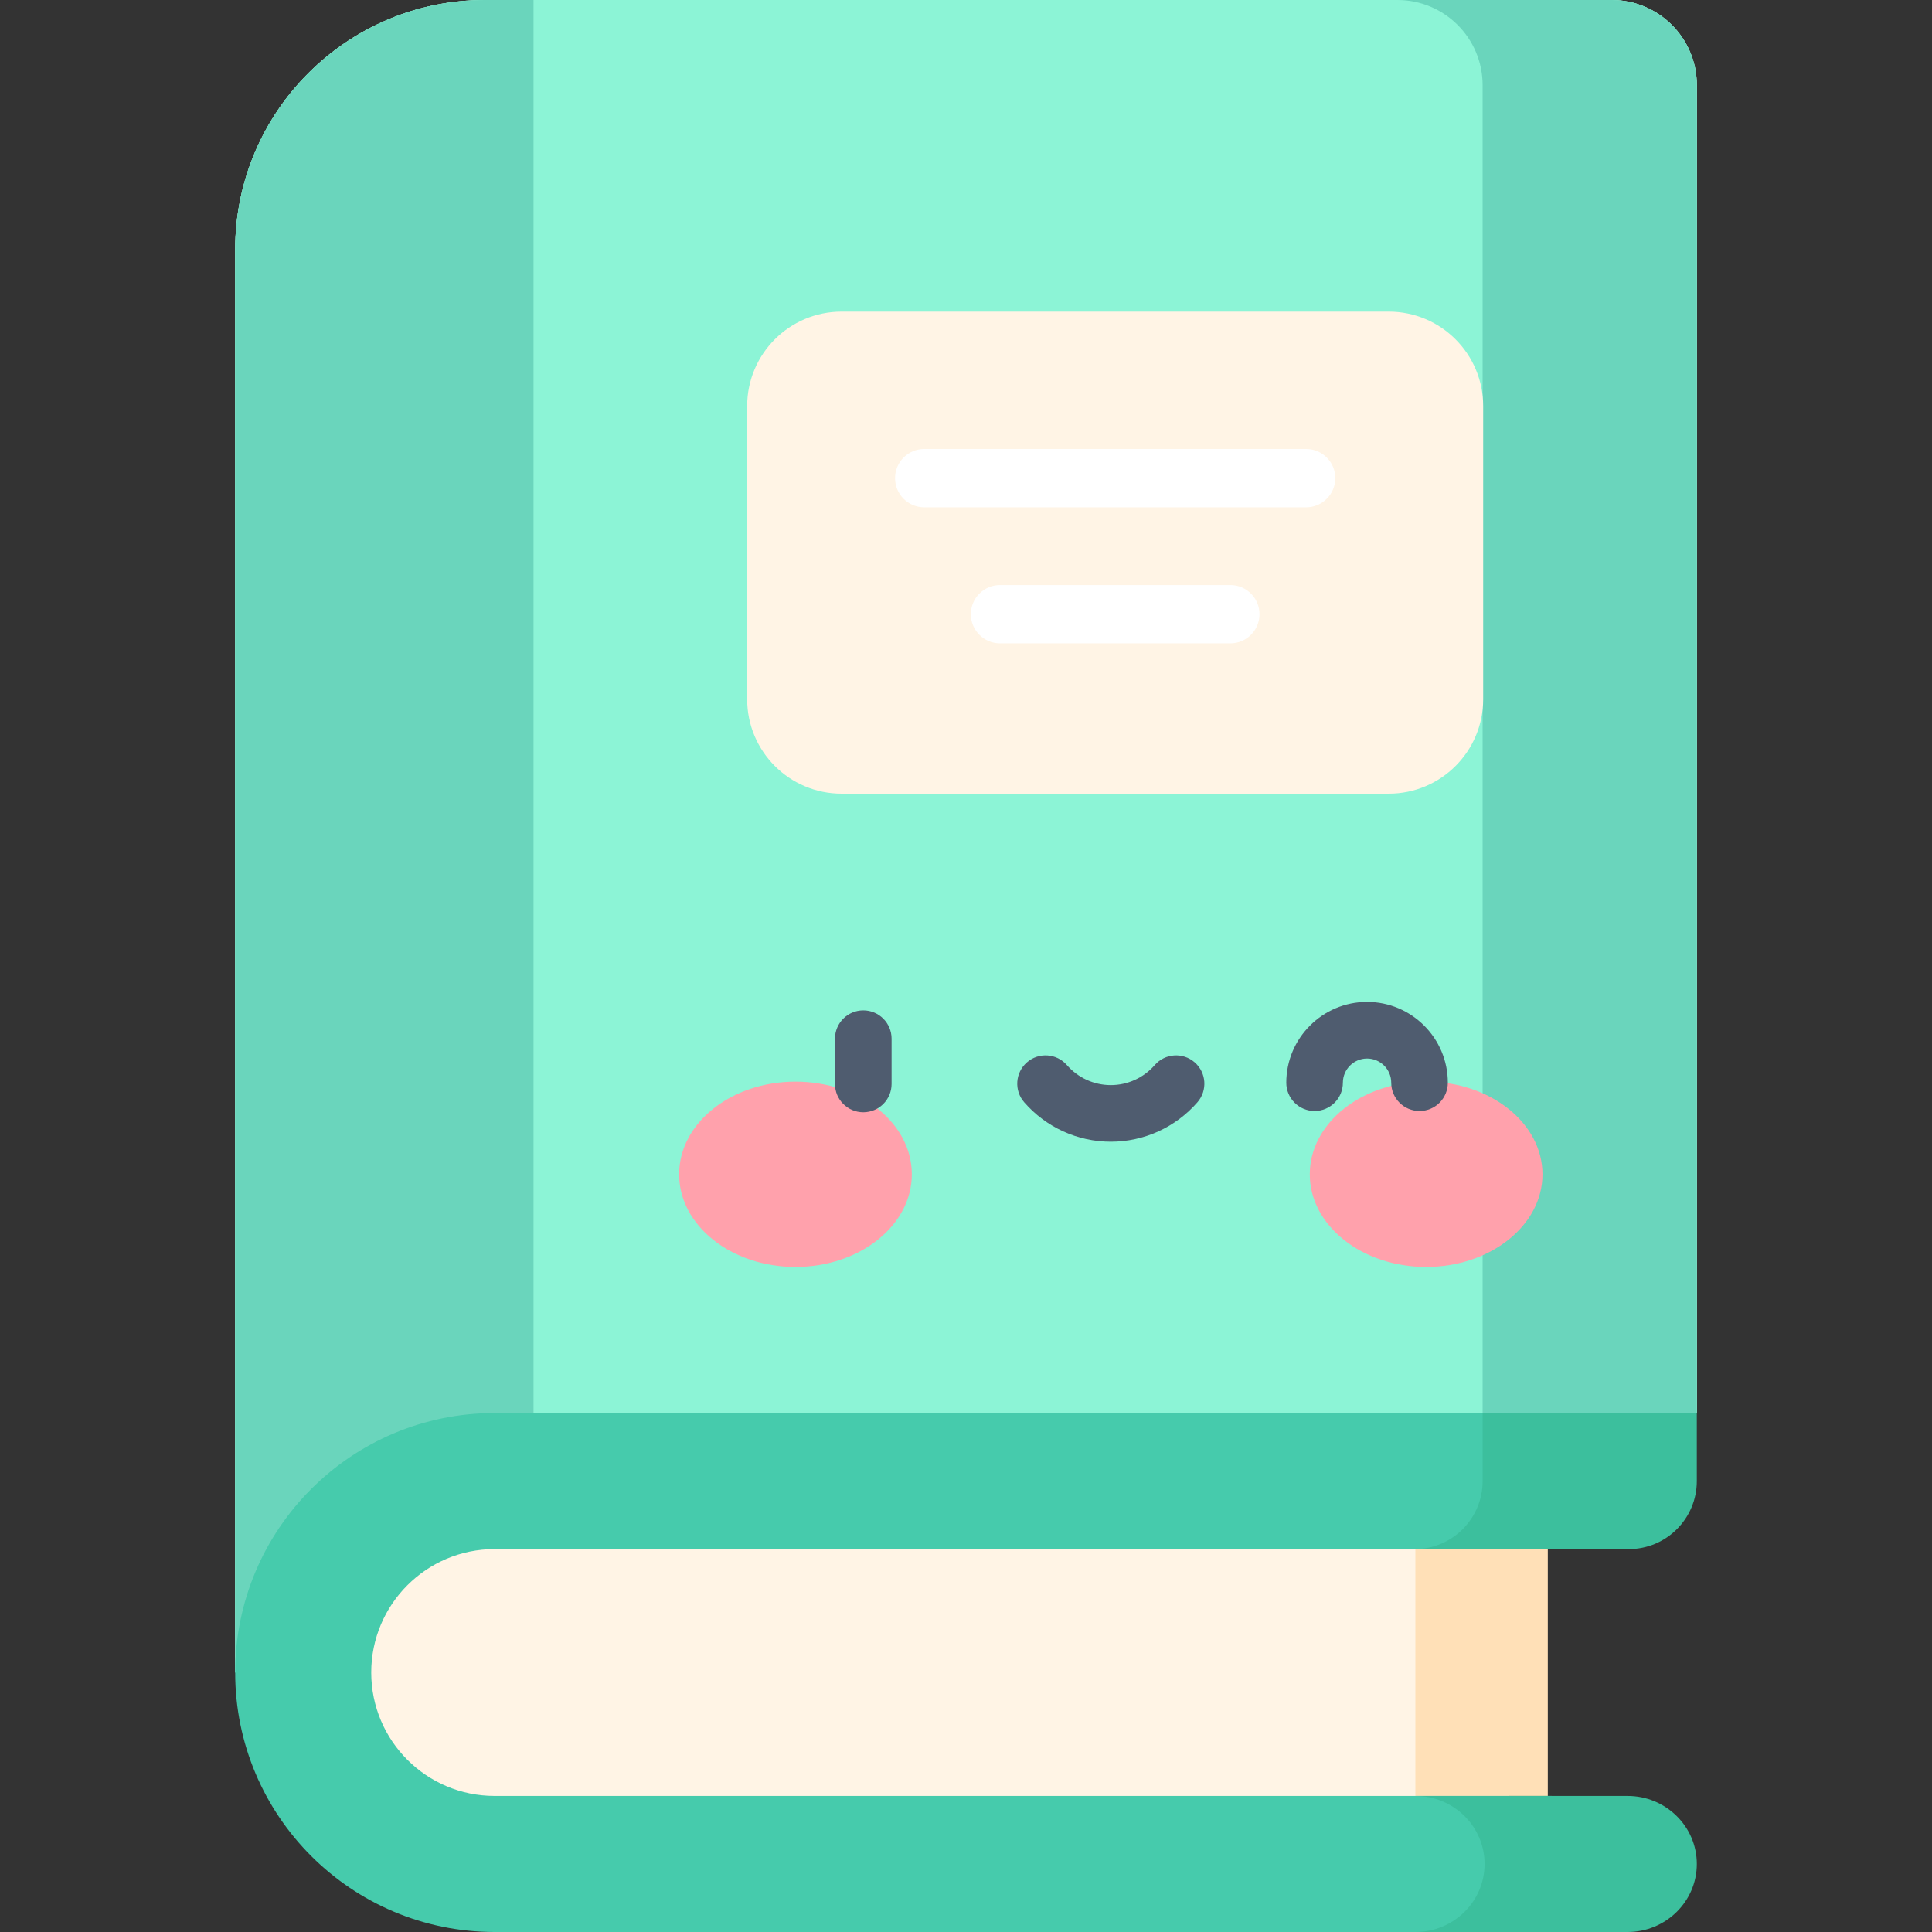 <svg id="Capa_1" enable-background="new 0 0 512 512" height="512" viewBox="0 0 512 512" width="512" xmlns="http://www.w3.org/2000/svg"><rect x="0" y="0" width="512" height="512" fill="#333333" stroke="none"/><g><g><g><path d="m449.674 22.581v351.889l-83.589 14.835-219.738 39.013-84.022 14.917v-377.046c.001-36.551 29.639-66.189 66.19-66.189h298.577c12.476 0 22.582 10.106 22.582 22.581z" fill="#b1ecd0"/></g><g><path d="m449.674 22.581v351.889l-83.589 14.835-219.738 39.013-84.022 14.917v-377.046c.001-36.551 29.639-66.189 66.19-66.189h298.577c12.476 0 22.582 10.106 22.582 22.581z" fill="#8cf4d6"/></g><g><path d="m427.093 0h-56.763c12.475 0 22.581 10.106 22.581 22.581v351.889l31.008 18.028 25.755-18.028v-351.889c0-12.475-10.106-22.581-22.581-22.581z" fill="#6ad5bc"/></g><g><path d="m146.348 428.318-84.022 14.917v-377.046c0-36.551 29.638-66.189 66.189-66.189h12.877v374.471z" fill="#6ad5bc"/></g><g><path d="m399.882 475.944v-65.417l-122.165-20.603-188.606 20.603v65.417l188.606 20.603z" fill="#fff4e5"/></g><g><path d="m375.091 410.527h35.093v65.416h-35.093z" fill="#ffe0b7"/></g><g><g><path d="m107.963 420.108c-5.924 5.913-9.581 14.093-9.581 23.128 0 18.069 14.639 32.708 32.708 32.708h279.952c4.976 0 9.478 2.019 12.743 5.285s5.285 7.767 5.285 12.743c0 9.951-8.077 18.028-18.028 18.028h-279.951c-18.986 0-36.18-7.695-48.625-20.14s-20.14-29.638-20.14-48.625c0-37.983 30.782-68.765 68.765-68.765h297.98v18.028c0 9.951-8.077 18.028-18.028 18.028h-279.952c-9.035.001-17.215 3.658-23.128 9.582z" fill="#46cbac"/></g></g><g><g><path d="m449.674 493.972c0 9.951-8.219 18.028-18.346 18.028h-56.243c10.138 0 18.346-8.066 18.346-18.028s-8.208-18.028-18.346-18.028h56.243c5.064 0 9.645 2.019 12.968 5.285s5.378 7.767 5.378 12.743z" fill="#3cbf9d"/></g><g><path d="m449.674 374.471v18.028c0 9.951-8.077 18.028-18.028 18.028h-56.763c9.962 0 18.028-8.066 18.028-18.028v-18.028z" fill="#3cbf9d"/></g></g><g><path d="m368.036 210.329h-145.006c-13.819 0-25.021-11.202-25.021-25.021v-77.701c0-13.819 11.202-25.021 25.021-25.021h145.006c13.819 0 25.021 11.202 25.021 25.021v77.701c0 13.818-11.202 25.021-25.021 25.021z" fill="#fff4e5"/></g><g><g><ellipse cx="210.81" cy="311.2" fill="#ffa1ac" rx="30.834" ry="24.555"/></g><g><ellipse cx="377.94" cy="311.2" fill="#ffa1ac" rx="30.834" ry="24.555"/></g><g><g><path d="m228.78 294.761c-4.142 0-7.5-3.358-7.5-7.5v-12c0-4.142 3.358-7.5 7.5-7.5s7.5 3.358 7.5 7.5v12c0 4.142-3.358 7.5-7.5 7.5z" fill="#4f5c6f"/></g><g><path d="m294.375 302.566c-8.796 0-17.16-3.809-22.948-10.451-2.722-3.123-2.396-7.86.727-10.582 3.122-2.721 7.859-2.396 10.582.727 2.938 3.372 7.181 5.306 11.64 5.306s8.701-1.934 11.64-5.306c2.721-3.122 7.458-3.448 10.582-.727 3.122 2.722 3.448 7.459.727 10.582-5.79 6.642-14.154 10.451-22.95 10.451z" fill="#4f5c6f"/></g><g><path d="m376.193 294.426c-4.143 0-7.5-3.358-7.5-7.5 0-3.532-2.874-6.406-6.406-6.406s-6.406 2.874-6.406 6.406c0 4.142-3.357 7.5-7.5 7.5s-7.5-3.358-7.5-7.5c0-11.803 9.603-21.406 21.406-21.406s21.406 9.603 21.406 21.406c0 4.142-3.357 7.5-7.5 7.5z" fill="#4f5c6f"/></g></g></g></g><g><g><g><path d="m346.141 134.439h-101.215c-4.267 0-7.726-3.459-7.726-7.726s3.459-7.726 7.726-7.726h101.215c4.268 0 7.726 3.459 7.726 7.726 0 4.266-3.459 7.726-7.726 7.726z" fill="#fff"/></g><g><path d="m326.052 170.495h-61.038c-4.268 0-7.726-3.459-7.726-7.726s3.459-7.726 7.726-7.726h61.038c4.268 0 7.726 3.459 7.726 7.726s-3.458 7.726-7.726 7.726z" fill="#fff"/></g></g></g></g></svg>